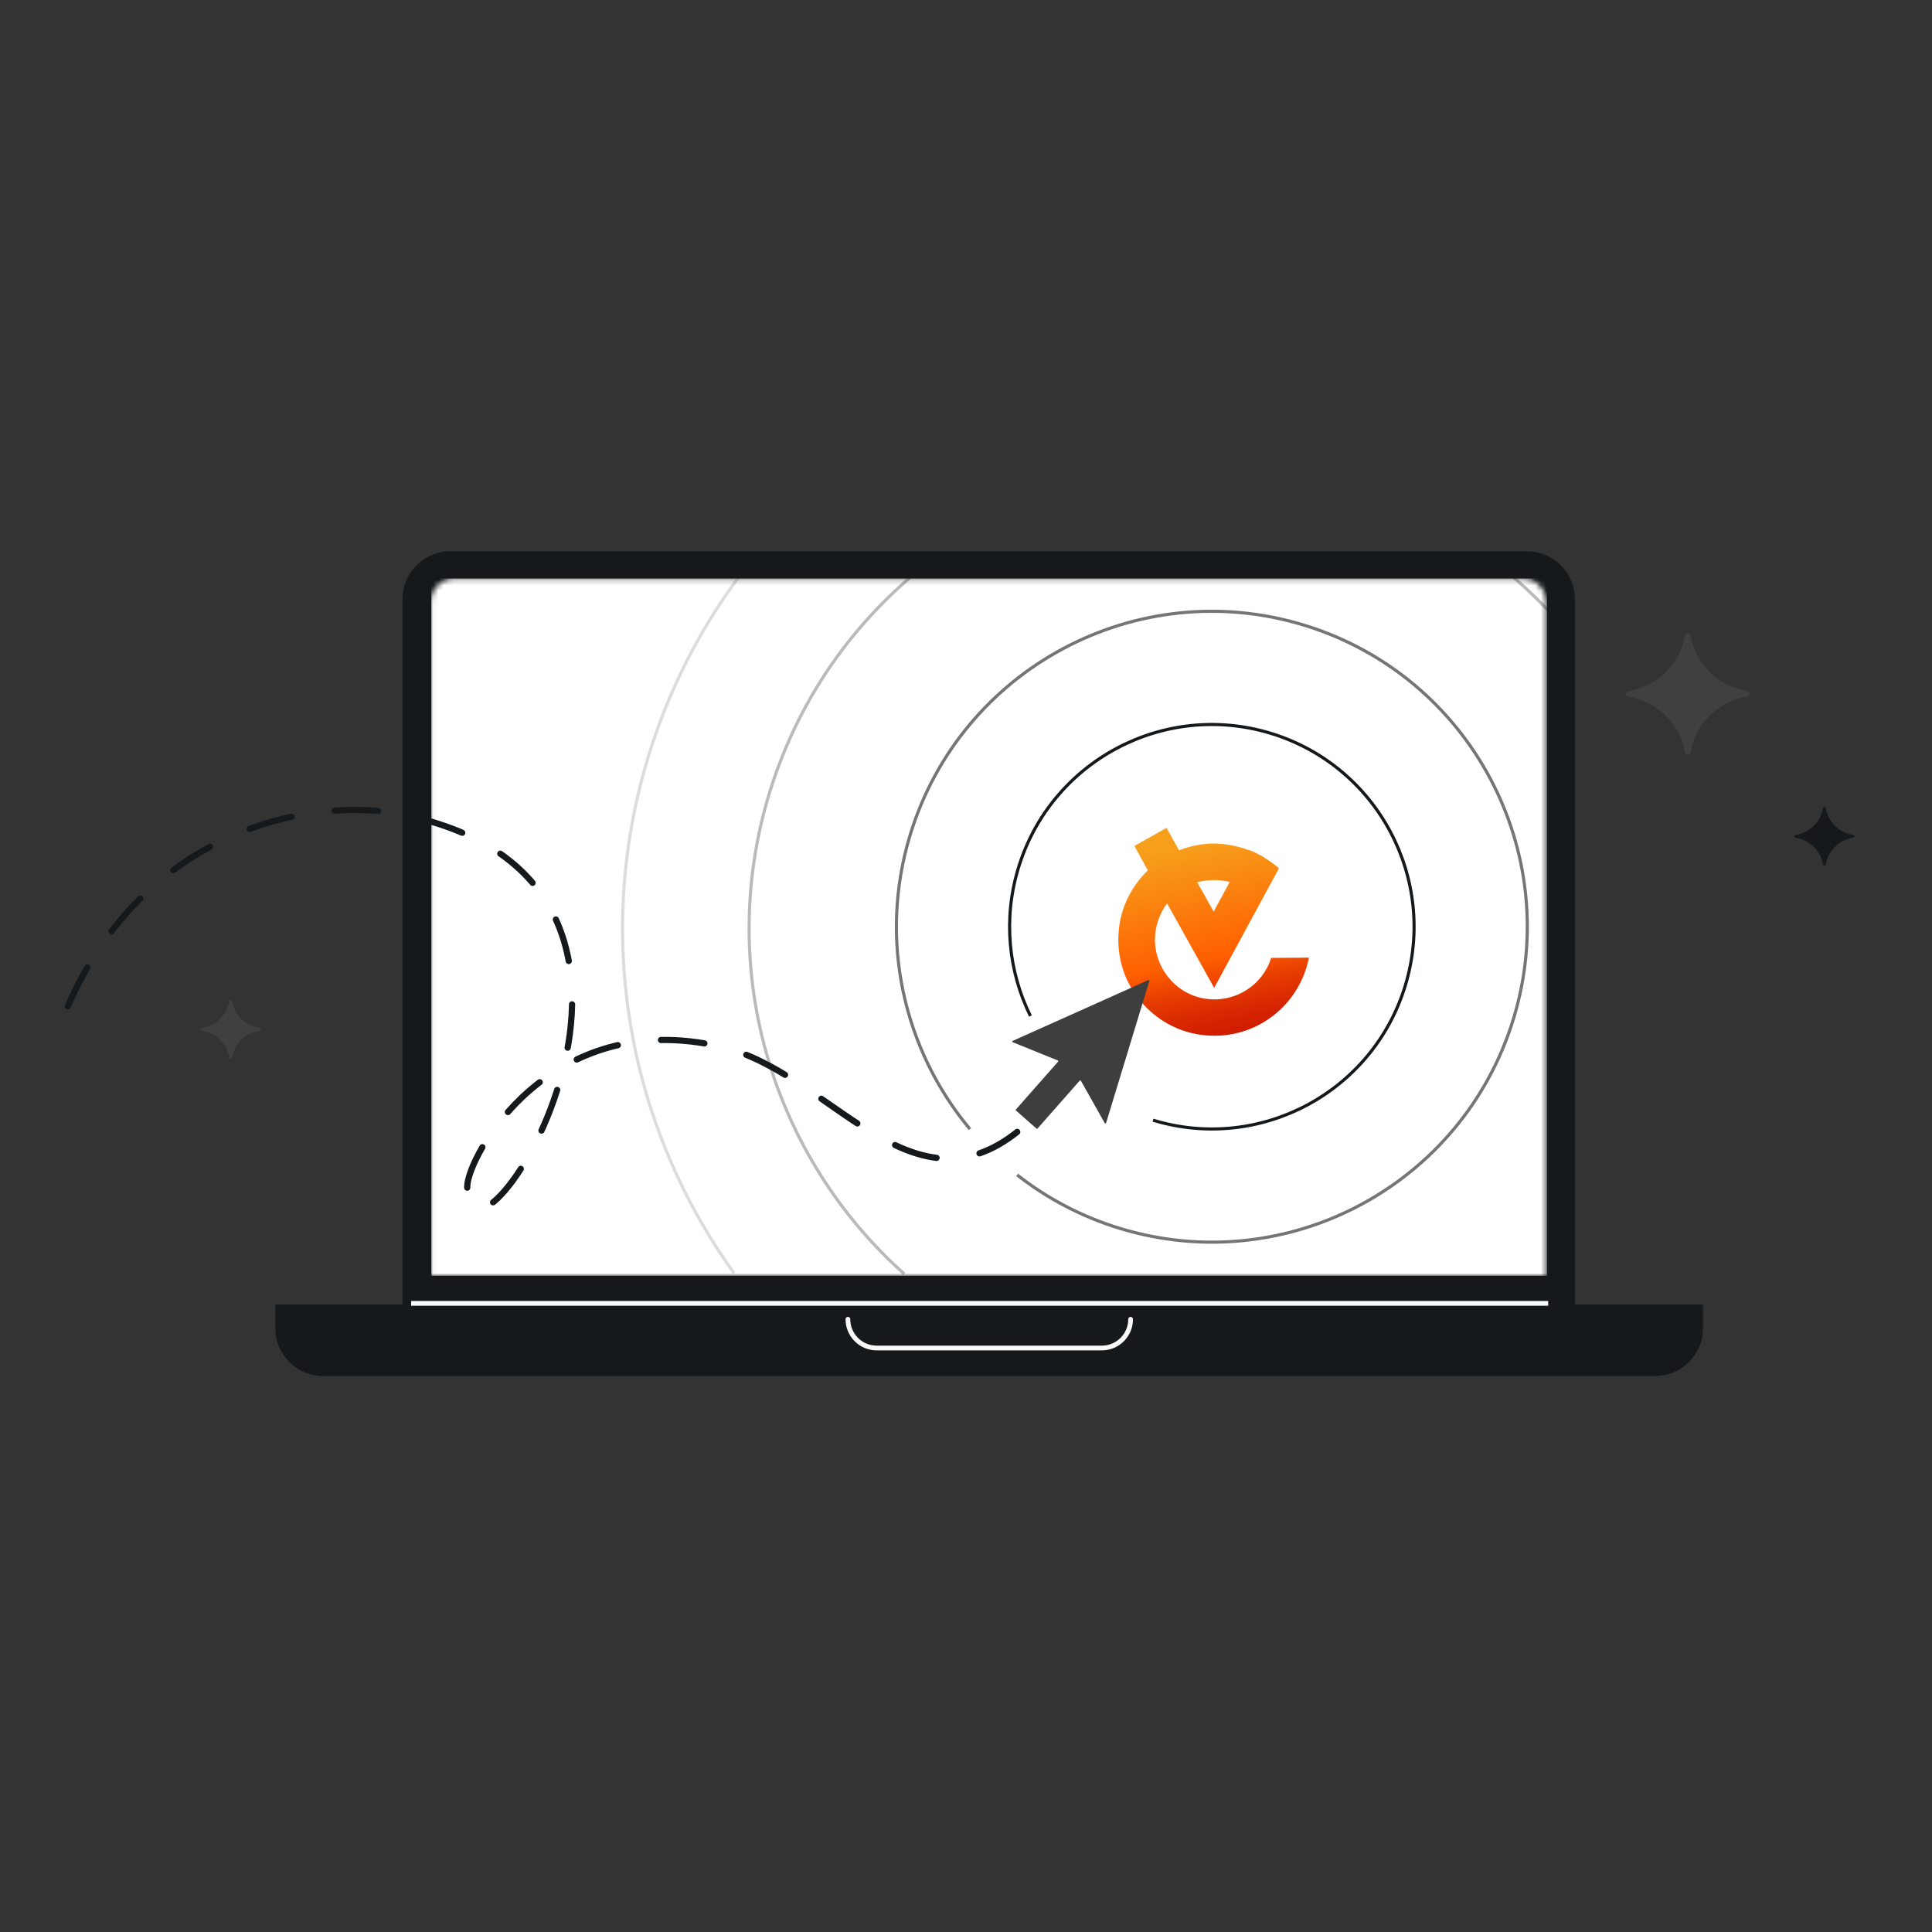 <svg width="368" height="368" viewBox="0 0 368 368" fill="none" xmlns="http://www.w3.org/2000/svg">
<rect x="0" y="0" width="368" height="368" fill="#333333" stroke="none"/>
<g clip-path="url(#clip0_244_85)">
<path d="M52.434 248.489H324.379V252.977C324.379 258.017 320.293 262.103 315.253 262.103H61.56C56.52 262.103 52.434 258.017 52.434 252.977V248.489Z" fill="#16191C"/>
<path d="M161.508 251.286C161.508 254.31 163.959 256.762 166.983 256.762H209.877C212.901 256.762 215.353 254.31 215.353 251.286" stroke="#F9F9F9" stroke-width="0.905" stroke-linecap="round"/>
<path d="M76.672 114.126C76.672 109.086 80.758 105 85.798 105H290.846C295.886 105 299.973 109.086 299.973 114.126V248.776H76.672V114.126Z" fill="#16191C"/>
<mask id="mask0_244_85" style="mask-type:alpha" maskUnits="userSpaceOnUse" x="82" y="110" width="213" height="134">
<path d="M82.035 114.751C82.035 112.231 84.078 110.188 86.598 110.188H289.981C292.502 110.188 294.544 112.231 294.544 114.751V243.006H82.035V114.751Z" fill="#1EBFBF"/>
</mask>
<g mask="url(#mask0_244_85)">
<path d="M294.663 110.188H82.154V243.006H294.663V110.188Z" fill="white"/>
<path opacity="0.15" d="M313.895 252.419C324.783 240.473 333.251 225.977 338.264 209.482C356.292 150.167 322.821 87.468 263.506 69.441C204.191 51.413 141.492 84.883 123.464 144.199C112.869 179.06 120.062 215.09 139.836 242.532" stroke="#16191C" stroke-width="0.593"/>
<path opacity="0.3" d="M172.248 242.658C147.378 220.507 136.198 185.138 146.519 151.18C160.67 104.618 209.889 78.343 256.452 92.495C303.015 106.646 329.289 155.865 315.138 202.428C311.962 212.876 307.021 222.303 300.74 230.481" stroke="#16191C" stroke-width="0.593"/>
<path opacity="0.6" d="M184.749 215.065C172.203 200.038 167.238 179.181 173.356 159.053C183.003 127.311 216.556 109.4 248.297 119.047C280.039 128.695 297.95 162.247 288.303 193.988C278.656 225.73 245.103 243.641 213.362 233.994C206.026 231.765 199.428 228.258 193.739 223.792" stroke="#16191C" stroke-width="0.593"/>
<path d="M219.628 213.37C239.979 219.555 261.491 208.072 267.676 187.72C273.861 167.37 262.378 145.858 242.027 139.673C221.676 133.488 200.164 144.971 193.979 165.322C191.02 175.058 192.105 185.061 196.271 193.523" stroke="#16191C" stroke-width="0.593"/>
</g>
<path d="M78.309 248.258H294.893" stroke="#F9F9F9" stroke-width="0.905"/>
<path d="M12.904 191.687C27.529 158.09 59.057 151.606 76.543 155.125C141.367 168.169 88.993 249.688 88.993 226.076C88.993 220.344 104.607 191.687 137.414 199.395C157.926 204.214 173.305 232.06 193.938 215.464" stroke="#16191C" stroke-width="1.186" stroke-linecap="round" stroke-linejoin="round" stroke-dasharray="8.3 8.3"/>
<path d="M310.175 132.719C309.526 132.668 309.525 131.719 310.172 131.66C315.674 130.742 319.986 126.499 320.901 121.103C320.963 120.415 321.967 120.413 322.032 121.101C322.918 126.493 327.247 130.718 332.753 131.614C333.401 131.671 333.403 132.619 332.755 132.673C327.253 133.591 322.941 137.834 322.026 143.23C321.967 143.889 321.003 143.891 320.946 143.232C320.01 137.84 315.68 133.615 310.175 132.719Z" fill="#404040"/>
<path d="M342.036 159.571C341.723 159.547 341.722 159.087 342.036 159.059C344.7 158.614 346.788 156.559 347.231 153.946C347.261 153.613 347.748 153.612 347.779 153.945C348.208 156.556 350.305 158.602 352.971 159.036C353.285 159.064 353.286 159.523 352.972 159.549C350.307 159.994 348.219 162.049 347.776 164.661C347.747 164.981 347.281 164.982 347.253 164.663C346.8 162.052 344.703 160.005 342.036 159.571Z" fill="#16191C"/>
<path d="M38.466 196.331C38.152 196.306 38.152 195.847 38.465 195.819C41.13 195.374 43.218 193.319 43.661 190.706C43.691 190.373 44.177 190.372 44.209 190.705C44.638 193.316 46.734 195.362 49.401 195.796C49.714 195.824 49.716 196.283 49.402 196.309C46.737 196.754 44.649 198.808 44.206 201.421C44.177 201.741 43.711 201.742 43.683 201.423C43.229 198.812 41.133 196.765 38.466 196.331Z" fill="#404040"/>
<path d="M242.098 182.529C241.302 185.055 239.617 187.216 237.336 188.639C234.907 190.138 232.028 190.677 229.29 190.177C226.478 189.677 224.029 188.137 222.314 185.851C220.598 183.565 219.766 180.754 220.043 177.936C220.25 175.785 221.049 173.778 222.294 172.065L231.272 188.162C235.359 180.574 239.52 172.986 243.607 165.398C243.235 165.03 242.79 164.737 242.344 164.369C242.27 164.295 242.27 164.295 242.196 164.296C241.899 164.076 241.527 163.782 241.156 163.562C241.082 163.562 241.082 163.488 241.008 163.489C240.933 163.415 240.785 163.342 240.711 163.268C240.34 163.048 239.969 162.829 239.598 162.683C239.524 162.609 239.45 162.61 239.375 162.536C238.93 162.317 238.486 162.098 238.041 161.952C237.967 161.953 237.893 161.879 237.745 161.88C237.671 161.881 237.597 161.807 237.523 161.808C235.522 161.08 233.377 160.724 231.233 160.665C228.942 160.68 226.654 161.14 224.59 161.97L222.196 157.687L216.085 161.138L218.63 165.79C215.473 168.85 213.431 172.941 213.092 177.39C212.679 181.914 213.967 186.501 216.8 190.113C219.559 193.726 223.567 196.219 228.08 197.004C232.594 197.788 237.17 196.942 241.071 194.469C244.897 192.072 247.754 188.272 248.98 183.817C249.125 183.371 249.195 182.852 249.34 182.406L242.097 182.455L242.098 182.529ZM231.28 167.631C232.241 167.625 233.277 167.766 234.239 167.982C233.217 169.842 232.195 171.776 231.173 173.635L228.031 168.024C229.064 167.794 230.172 167.639 231.28 167.631Z" fill="url(#paint0_linear_244_85)"/>
</g>
<path d="M210.437 213.936C210.495 214.039 210.648 214.022 210.683 213.909L218.927 186.838C218.961 186.728 218.849 186.629 218.743 186.676L192.888 198.265C192.78 198.314 192.783 198.468 192.892 198.512L201.494 202C201.58 202.035 201.606 202.145 201.545 202.214L193.499 211.338C193.45 211.394 193.455 211.479 193.511 211.528L197.428 214.97C197.484 215.019 197.569 215.013 197.618 214.957L205.663 205.836C205.724 205.766 205.835 205.778 205.881 205.859L210.437 213.936Z" fill="#3E3E3E"/>
<defs>
<linearGradient id="paint0_linear_244_85" x1="226.865" y1="161.284" x2="235.399" y2="201.954" gradientUnits="userSpaceOnUse">
<stop stop-color="#F79E1B"/>
<stop offset="0.522" stop-color="#FF5F00"/>
<stop offset="0.532" stop-color="#FD5C00"/>
<stop offset="0.657" stop-color="#E73D00"/>
<stop offset="0.779" stop-color="#D82701"/>
<stop offset="0.896" stop-color="#CE1A01"/>
<stop offset="1" stop-color="#EB001B"/>
</linearGradient>
<clipPath id="clip0_244_85">
<rect width="344" height="157.516" fill="white" transform="translate(12 105)"/>
</clipPath>
</defs>
</svg>
